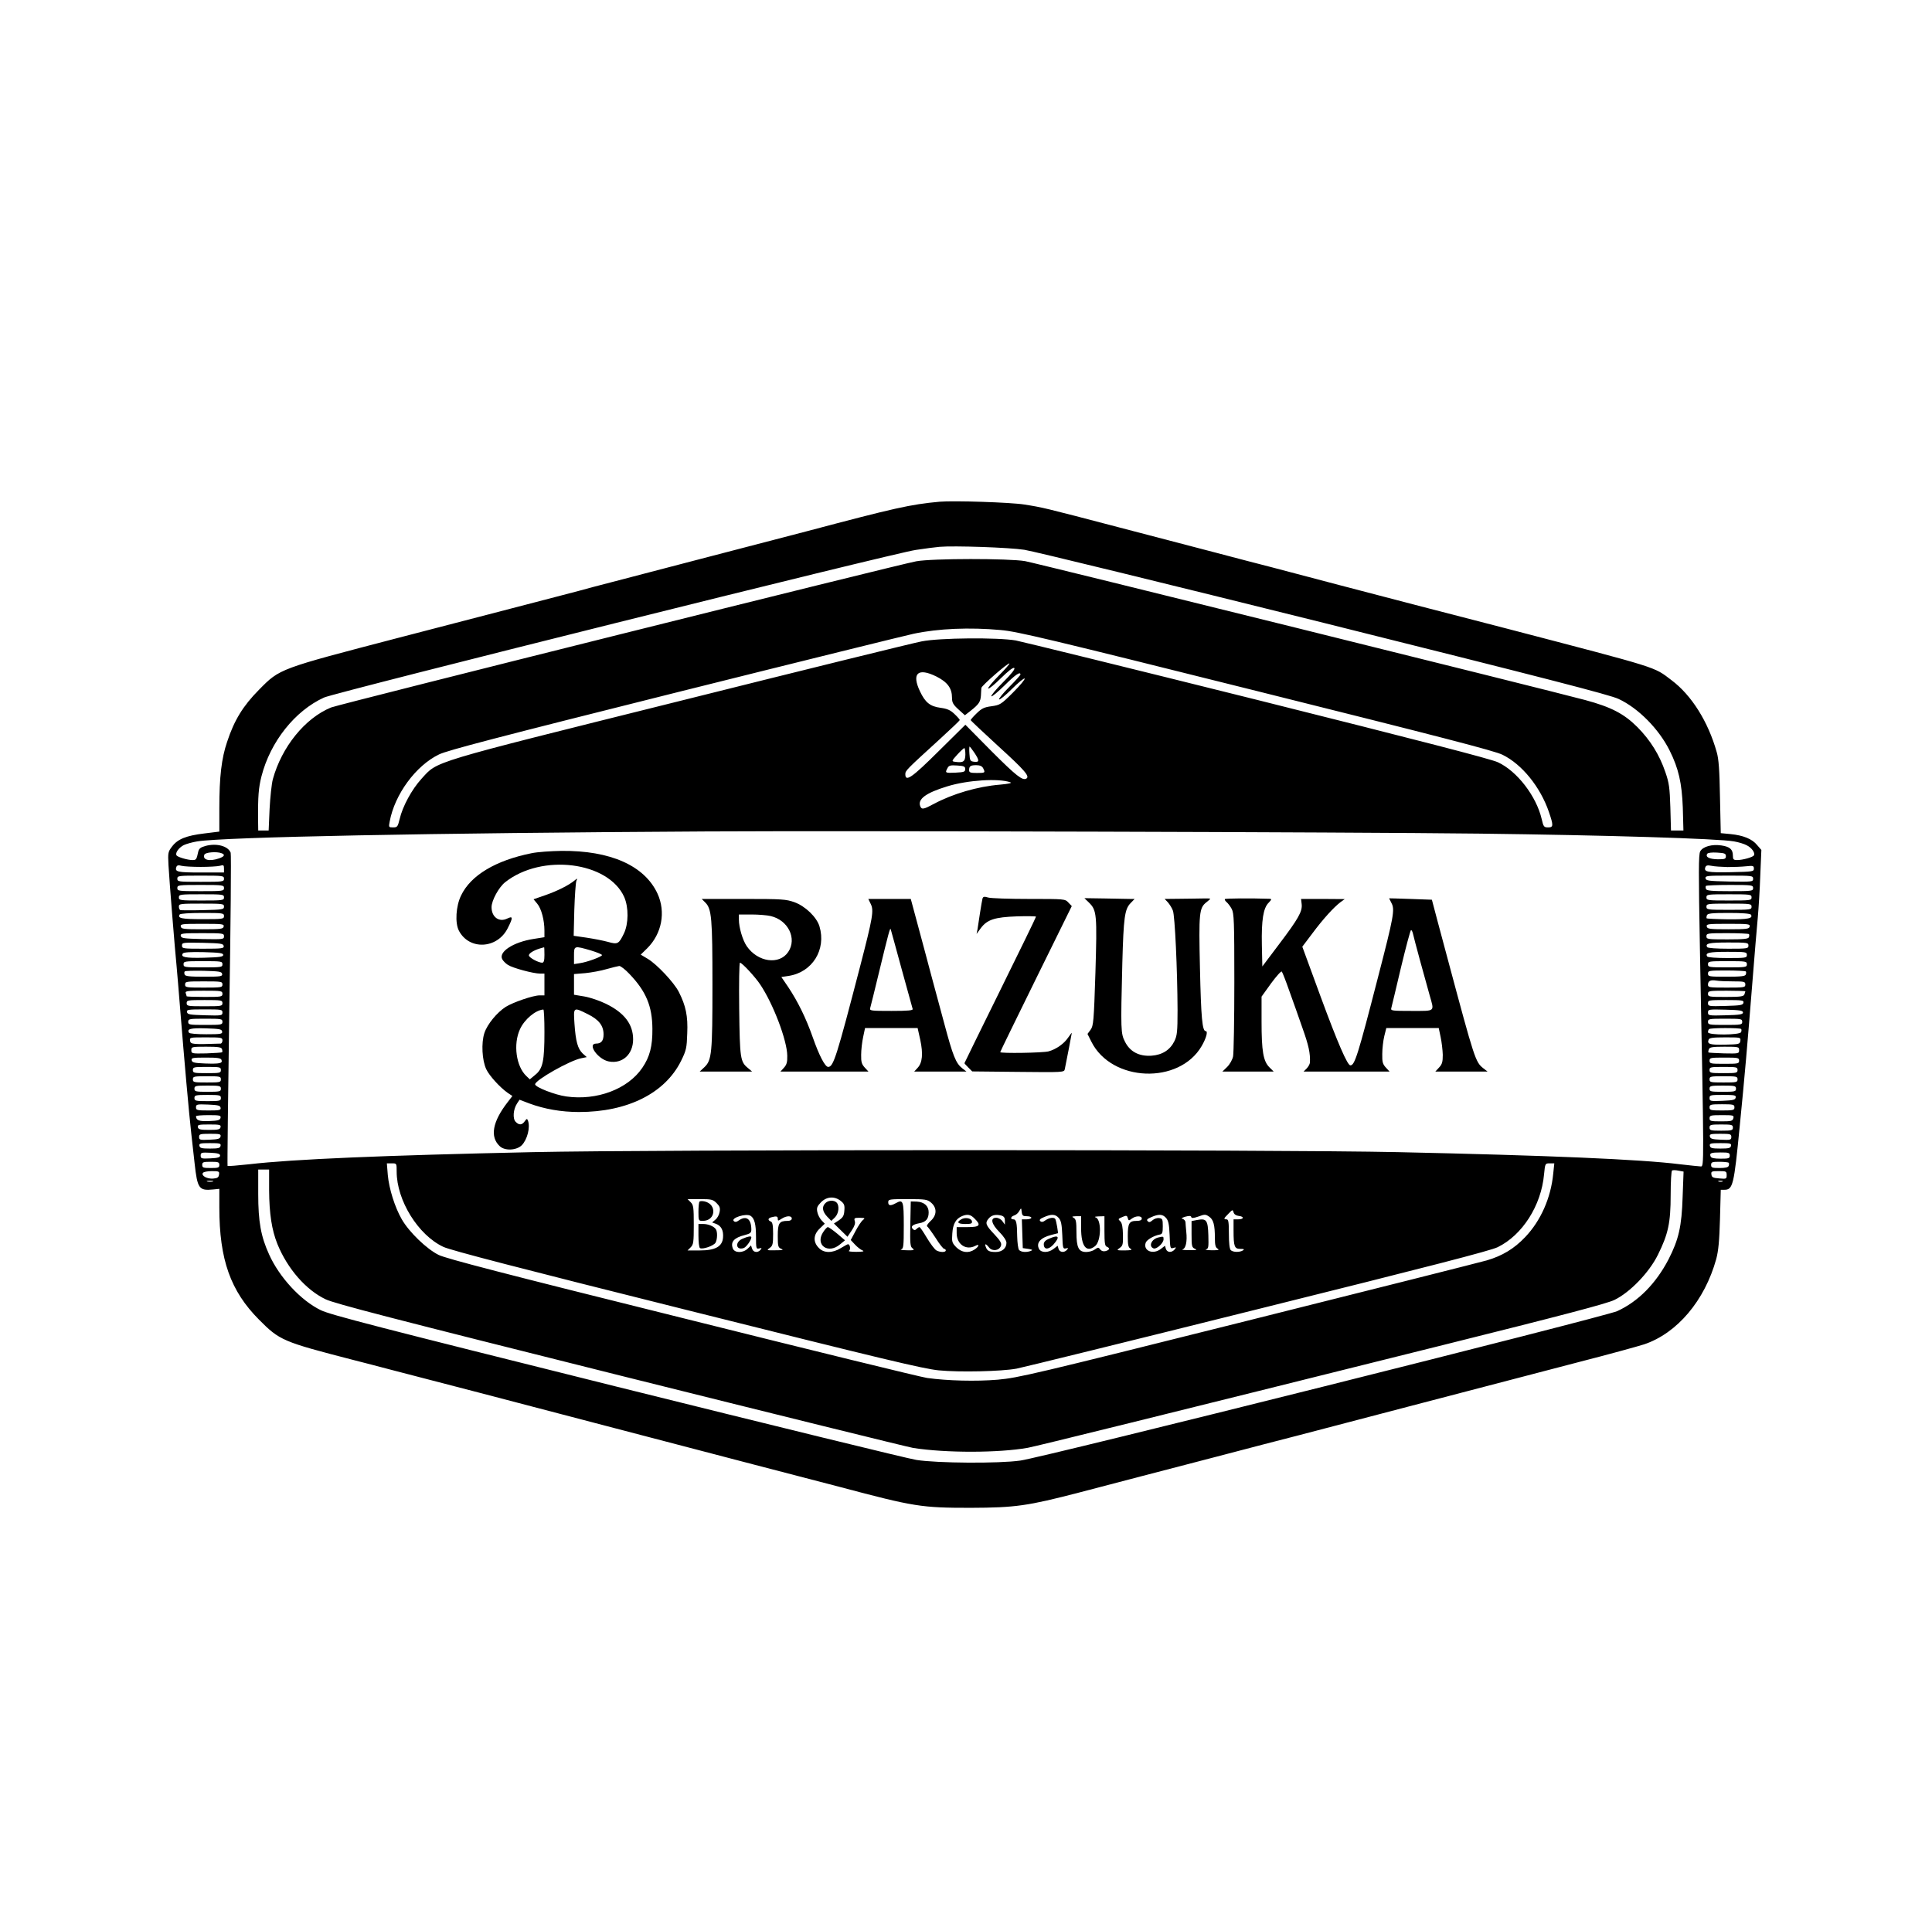 <?xml version="1.0" standalone="no"?>
<!DOCTYPE svg PUBLIC "-//W3C//DTD SVG 20010904//EN"
 "http://www.w3.org/TR/2001/REC-SVG-20010904/DTD/svg10.dtd">
<svg version="1.0" xmlns="http://www.w3.org/2000/svg"
 width="1242pt" height="1228pt" viewBox="0 0 1242 1228"
 preserveAspectRatio="xMidYMid meet">

<g transform="translate(0,1228) scale(0.1,-0.1)"
fill="#000000" stroke="none">
<path d="M6040 9054 c-187 -17 -288 -40 -850 -189 -52 -14 -372 -97 -710 -185
-338 -88 -640 -167 -670 -175 -30 -9 -134 -36 -230 -61 -96 -25 -215 -56 -265
-69 -49 -13 -387 -101 -750 -195 -774 -202 -765 -198 -900 -335 -102 -103
-159 -195 -205 -335 -36 -106 -50 -224 -50 -426 l0 -151 -97 -12 c-116 -14
-171 -36 -207 -84 -26 -34 -27 -40 -23 -119 5 -93 43 -563 52 -648 3 -30 14
-165 25 -300 23 -288 55 -652 70 -782 6 -51 15 -136 21 -188 18 -163 28 -177
119 -168 l40 4 0 -121 c0 -334 72 -536 255 -720 133 -134 152 -142 605 -259
74 -19 187 -48 250 -65 63 -16 314 -82 558 -145 243 -64 640 -168 882 -231
242 -63 639 -167 883 -231 243 -63 494 -129 557 -145 478 -127 522 -134 840
-134 288 1 365 12 700 99 135 35 317 83 405 106 88 23 304 79 480 125 176 46
415 109 530 138 211 55 517 135 695 182 136 36 718 188 1110 290 184 47 368
98 409 111 212 71 390 281 464 549 14 53 20 116 24 258 l5 187 23 0 c55 0 62
28 99 410 32 319 49 520 81 920 14 173 29 362 35 420 5 57 13 179 16 270 l7
165 -27 31 c-32 40 -90 63 -171 71 l-63 6 -5 231 c-3 174 -8 246 -21 290 -55
196 -162 366 -290 462 -117 89 -68 73 -1051 330 -225 58 -493 128 -595 154
-102 27 -322 84 -490 128 -168 44 -366 96 -440 116 -74 19 -229 59 -345 90
-115 30 -401 105 -635 166 -488 128 -486 127 -605 146 -87 14 -454 26 -545 18z
m545 -309 c55 -8 921 -220 1925 -470 1417 -354 1841 -463 1895 -489 127 -59
259 -193 328 -331 58 -116 79 -210 85 -367 l4 -148 -40 0 -40 0 -4 148 c-4
127 -8 158 -32 227 -38 112 -97 206 -180 290 -86 86 -169 129 -336 174 -234
63 -3528 880 -3600 893 -104 18 -597 18 -700 -1 -121 -22 -3710 -919 -3762
-940 -168 -69 -317 -254 -374 -461 -8 -30 -17 -117 -21 -192 l-6 -138 -34 0
-33 0 -1 73 c-1 147 3 201 22 276 57 222 215 421 402 506 72 33 3667 930 3804
949 59 9 128 18 153 20 92 8 448 -4 545 -19z m-152 -516 c107 -9 310 -58 1642
-391 1173 -293 1535 -386 1584 -411 125 -61 243 -207 298 -367 30 -88 30 -100
-5 -100 -26 0 -30 4 -41 53 -34 147 -158 309 -282 366 -45 21 -510 141 -1544
400 -814 203 -1514 375 -1555 383 -116 20 -491 17 -605 -6 -49 -9 -747 -181
-1550 -382 -1635 -408 -1558 -385 -1665 -501 -63 -69 -122 -178 -141 -260 -12
-49 -15 -53 -42 -53 -28 0 -29 1 -22 37 32 175 168 360 317 432 52 26 383 112
1520 397 799 200 1488 370 1531 379 160 34 360 42 560 24z m-13 -294 c-41 -41
-71 -78 -67 -82 4 -4 41 26 81 66 47 46 78 71 86 66 8 -5 -15 -35 -71 -91 -46
-46 -80 -87 -76 -91 4 -4 42 28 85 70 69 69 102 91 102 70 0 -4 -32 -40 -72
-80 -40 -40 -69 -76 -65 -80 4 -4 41 26 82 67 41 41 78 71 82 67 4 -4 -29 -44
-74 -89 -78 -78 -84 -81 -139 -89 -47 -6 -63 -14 -95 -45 -22 -21 -39 -41 -39
-44 0 -3 81 -79 179 -169 168 -153 203 -193 179 -207 -24 -15 -65 17 -223 175
l-169 171 -172 -170 c-172 -171 -214 -200 -214 -148 0 23 5 28 221 225 71 65
129 120 129 123 0 4 -15 21 -34 39 -26 25 -46 34 -90 40 -67 9 -98 34 -132
106 -55 116 -13 154 106 95 71 -36 100 -75 100 -136 0 -31 7 -44 41 -75 l42
-38 37 29 c53 42 63 57 66 98 1 20 2 42 3 49 1 14 173 164 180 157 3 -2 -28
-38 -69 -79z m-156 -495 c33 -50 33 -62 -1 -58 -26 3 -28 7 -31 51 -2 26 -1
47 1 47 2 0 16 -18 31 -40z m-58 -12 c-1 -46 -14 -54 -68 -46 -21 3 -21 5 16
46 21 23 42 42 45 42 4 0 7 -19 7 -42z m-1 -93 c0 -18 -8 -20 -62 -23 -67 -3
-69 -2 -52 29 8 17 19 20 62 17 44 -3 52 -6 52 -23z m115 6 c15 -30 14 -31
-40 -31 -42 0 -50 3 -50 18 0 26 9 32 46 32 23 0 37 -6 44 -19z m175 -91 c13
-5 -11 -10 -65 -15 -147 -12 -305 -59 -427 -124 -65 -35 -78 -38 -87 -15 -18
46 36 86 174 128 129 40 330 53 405 26z m3015 -330 c818 -10 1537 -32 1637
-50 29 -5 66 -16 82 -25 32 -16 56 -49 46 -65 -7 -12 -72 -30 -107 -30 -24 0
-28 4 -28 29 0 40 -20 57 -74 65 -60 9 -119 -7 -136 -38 -11 -21 -11 -131 -2
-623 27 -1405 27 -1403 6 -1403 -10 0 -71 7 -134 14 -254 32 -851 57 -1815 78
-794 17 -4774 17 -5560 0 -963 -21 -1539 -45 -1823 -78 -74 -8 -136 -13 -139
-11 -2 3 3 453 11 1000 9 548 13 1004 9 1014 -16 43 -90 63 -161 44 -33 -9
-43 -17 -48 -39 -10 -48 -13 -52 -36 -52 -32 0 -96 19 -103 30 -10 16 14 49
46 66 17 8 56 19 87 24 174 28 1487 54 3272 64 904 5 4124 -4 4970 -14z
m-8086 -126 c25 -9 19 -21 -15 -33 -63 -22 -109 -10 -95 24 6 15 79 21 110 9z
m9671 -19 c0 -18 -7 -20 -52 -20 -54 1 -81 14 -68 35 4 7 29 10 63 8 49 -3 57
-6 57 -23z m-9805 -69 c52 0 107 3 123 7 24 7 27 5 27 -18 l0 -25 -149 0
c-150 0 -169 4 -157 36 4 10 13 13 33 7 16 -4 71 -7 123 -7z m9815 -1 c39 0
93 2 120 5 45 5 50 3 50 -15 0 -19 -8 -20 -149 -23 -150 -3 -174 2 -163 32 5
12 14 14 39 9 18 -4 65 -7 103 -8z m-9665 -75 c0 -19 -7 -20 -150 -20 -143 0
-150 1 -150 20 0 19 7 20 150 20 143 0 150 -1 150 -20z m9830 0 c0 -20 -5 -20
-152 -18 -135 3 -151 5 -154 21 -2 16 11 17 152 17 148 0 154 -1 154 -20z
m-9830 -60 c0 -19 -7 -20 -150 -20 -143 0 -150 1 -150 20 0 19 7 20 150 20
143 0 150 -1 150 -20z m9830 0 c0 -19 -7 -20 -149 -20 -118 0 -150 3 -154 14
-3 8 -3 17 0 20 4 3 73 6 155 6 141 0 148 -1 148 -20z m-9830 -60 c0 -19 -7
-20 -145 -20 -138 0 -145 1 -145 20 0 19 7 20 145 20 138 0 145 -1 145 -20z
m9820 0 c0 -19 -7 -20 -145 -20 -138 0 -145 1 -145 20 0 19 7 20 145 20 138 0
145 -1 145 -20z m-9820 -59 c0 -19 -9 -20 -135 -23 -75 -2 -140 -1 -145 0 -6
2 -10 12 -10 23 0 18 9 19 145 19 137 0 145 -1 145 -19z m9820 -1 c0 -19 -7
-20 -145 -20 -138 0 -145 1 -145 20 0 19 7 20 145 20 138 0 145 -1 145 -20z
m-9820 -60 c0 -19 -7 -20 -139 -20 -134 0 -161 6 -146 30 4 6 63 10 146 10
132 0 139 -1 139 -20z m9816 9 c15 -24 -18 -31 -147 -30 -73 1 -135 4 -137 6
-3 2 -2 11 1 20 5 12 29 15 141 15 86 0 137 -4 142 -11z m-9818 -76 c-3 -16
-18 -18 -138 -18 -120 0 -135 2 -138 18 -3 16 9 17 138 17 129 0 141 -1 138
-17z m9810 0 c-3 -16 -18 -18 -138 -18 -120 0 -135 2 -138 18 -3 16 9 17 138
17 129 0 141 -1 138 -17z m-9808 -63 c0 -20 -5 -20 -137 -18 -122 3 -138 5
-141 21 -3 15 9 17 137 17 135 0 141 -1 141 -20z m9803 14 c3 -3 3 -12 0 -20
-4 -11 -33 -14 -139 -14 -127 0 -134 1 -134 20 0 19 7 20 133 20 74 0 136 -3
140 -6z m-9805 -76 c3 -16 -8 -18 -132 -18 -130 0 -136 1 -136 20 0 20 5 20
132 18 117 -3 133 -5 136 -20z m9802 2 c0 -19 -7 -20 -129 -20 -76 0 -132 4
-136 10 -15 24 12 30 136 30 122 0 129 -1 129 -20z m-9805 -60 c0 -12 -22 -15
-124 -18 -120 -3 -151 4 -136 27 4 8 48 11 133 9 105 -3 127 -6 127 -18z
m9795 0 c0 -19 -7 -20 -124 -20 -73 0 -127 4 -131 10 -15 24 12 30 131 30 117
0 124 -1 124 -20z m-9800 -60 c0 -19 -7 -20 -125 -20 -118 0 -125 1 -125 20 0
19 7 20 125 20 118 0 125 -1 125 -20z m9800 0 c0 -19 -7 -20 -125 -20 -118 0
-125 1 -125 20 0 19 7 20 125 20 118 0 125 -1 125 -20z m-9802 -62 c3 -16 -8
-18 -116 -18 -94 0 -121 3 -125 14 -3 8 -3 17 1 20 3 4 58 5 121 4 101 -3 116
-5 119 -20z m9795 16 c3 -3 3 -12 0 -20 -4 -11 -31 -14 -124 -14 -112 0 -119
1 -119 20 0 19 7 20 118 20 65 0 121 -3 125 -6z m-82 -64 c72 0 79 -2 79 -20
0 -19 -7 -20 -120 -20 -112 0 -120 1 -120 19 0 24 16 32 54 26 16 -3 64 -5
107 -5z m-9711 -20 c0 -19 -7 -20 -120 -20 -113 0 -120 1 -120 20 0 19 7 20
120 20 113 0 120 -1 120 -20z m0 -60 c0 -19 -7 -20 -115 -20 -63 0 -115 2
-115 4 0 2 -3 11 -6 20 -5 14 9 16 115 16 114 0 121 -1 121 -20z m9790 16 c0
-2 -3 -11 -6 -20 -5 -13 -25 -16 -120 -16 -107 0 -114 1 -114 20 0 19 7 20
120 20 66 0 120 -2 120 -4z m-9790 -76 c0 -19 -7 -20 -115 -20 -108 0 -115 1
-115 20 0 19 7 20 115 20 108 0 115 -1 115 -20z m9778 3 c-3 -16 -18 -18 -116
-21 -107 -3 -112 -2 -112 18 0 19 6 20 116 20 105 0 115 -2 112 -17z m-9778
-63 c0 -20 -5 -21 -112 -18 -98 3 -113 5 -116 21 -3 15 7 17 112 17 110 0 116
-1 116 -20z m9775 0 c0 -12 -20 -16 -112 -18 -108 -3 -113 -2 -113 18 0 20 5
21 113 18 92 -2 112 -6 112 -18z m-9775 -60 c0 -19 -7 -20 -110 -20 -103 0
-110 1 -110 20 0 19 7 20 110 20 103 0 110 -1 110 -20z m9770 0 c0 -19 -7 -20
-110 -20 -103 0 -110 1 -110 20 0 19 7 20 110 20 103 0 110 -1 110 -20z
m-9772 -62 c3 -16 -7 -18 -102 -18 -59 0 -108 4 -111 10 -15 24 10 31 108 28
88 -3 102 -5 105 -20z m9765 16 c3 -3 3 -12 0 -20 -7 -20 -213 -21 -213 -1 0
8 3 17 7 20 8 9 197 9 206 1z m-9763 -74 c0 -11 -6 -20 -12 -20 -179 -6 -193
-5 -196 18 -3 22 -1 22 102 22 99 0 106 -1 106 -20z m9758 -2 c-3 -22 -8 -23
-100 -25 -97 -2 -115 4 -104 32 4 12 27 15 106 15 99 0 101 0 98 -22z m-9761
-53 c3 -9 3 -18 1 -21 -3 -2 -48 -5 -101 -7 -95 -2 -97 -1 -97 21 0 21 3 22
95 22 77 0 97 -3 102 -15z m9753 -7 c0 -22 -2 -23 -96 -21 -54 2 -99 4 -101 6
-2 2 -1 12 3 21 5 13 22 16 100 16 91 0 94 -1 94 -22z m-9756 -63 c8 -22 -10
-26 -105 -23 -70 3 -84 6 -87 21 -3 15 6 17 91 17 76 0 96 -3 101 -15z m9756
-5 c0 -19 -7 -20 -95 -20 -88 0 -95 1 -95 20 0 19 7 20 95 20 88 0 95 -1 95
-20z m-9760 -60 c0 -19 -7 -20 -90 -20 -83 0 -90 1 -90 20 0 19 7 20 90 20 83
0 90 -1 90 -20z m9750 0 c0 -19 -7 -20 -90 -20 -83 0 -90 1 -90 20 0 19 7 20
90 20 83 0 90 -1 90 -20z m-9750 -60 c0 -19 -7 -20 -90 -20 -83 0 -90 1 -90
20 0 19 7 20 90 20 83 0 90 -1 90 -20z m9750 0 c0 -19 -7 -20 -90 -20 -83 0
-90 1 -90 20 0 19 7 20 90 20 83 0 90 -1 90 -20z m-9750 -60 c0 -18 -7 -20
-85 -20 -78 0 -85 2 -85 20 0 18 7 20 85 20 78 0 85 -2 85 -20z m9740 0 c0
-18 -7 -20 -85 -20 -78 0 -85 2 -85 20 0 18 7 20 85 20 78 0 85 -2 85 -20z
m-9740 -60 c0 -18 -7 -20 -85 -20 -78 0 -85 2 -85 20 0 18 7 20 85 20 78 0 85
-2 85 -20z m9738 3 c-3 -15 -16 -18 -86 -21 -77 -3 -82 -2 -82 18 0 19 6 20
86 20 76 0 85 -2 82 -17z m-9740 -65 c3 -16 -6 -18 -77 -18 -75 0 -81 2 -81
20 0 19 5 21 77 18 65 -3 78 -6 81 -20z m9732 2 c0 -18 -7 -20 -80 -20 -73 0
-80 2 -80 20 0 18 7 20 80 20 73 0 80 -2 80 -20z m-9732 -67 c-3 -15 -16 -19
-72 -21 -66 -3 -85 4 -86 31 0 4 36 7 81 7 71 0 80 -2 77 -17z m9725 -3 c-5
-18 -14 -20 -79 -20 -67 0 -74 2 -74 20 0 18 7 20 79 20 74 0 79 -1 74 -20z
m-9725 -57 c-3 -15 -15 -18 -73 -18 -58 0 -70 3 -73 18 -3 15 6 17 73 17 67 0
76 -2 73 -17z m9722 -3 c0 -18 -7 -20 -75 -20 -68 0 -75 2 -75 20 0 18 7 20
75 20 68 0 75 -2 75 -20z m-9722 -57 c-3 -15 -16 -19 -71 -21 -62 -3 -67 -1
-67 18 0 18 6 20 71 20 62 0 70 -2 67 -17z m9712 -3 c0 -19 -5 -21 -67 -18
-55 2 -68 6 -71 21 -3 15 5 17 67 17 65 0 71 -2 71 -20z m-9712 -57 c-3 -15
-14 -18 -68 -18 -54 0 -65 3 -68 18 -3 15 5 17 68 17 63 0 71 -2 68 -17z
m9710 0 c-3 -15 -14 -18 -68 -18 -54 0 -65 3 -68 18 -3 15 5 17 68 17 63 0 71
-2 68 -17z m-9713 -63 c0 -11 -15 -16 -62 -18 -58 -3 -63 -1 -63 18 0 19 5 21
63 18 47 -2 62 -7 62 -18z m9705 0 c0 -18 -7 -20 -59 -20 -41 0 -60 4 -64 14
-9 22 2 26 65 26 51 0 58 -2 58 -20z m-9710 -60 c0 -18 -7 -20 -55 -20 -48 0
-55 2 -55 20 0 18 7 20 55 20 48 0 55 -2 55 -20z m9703 14 c3 -3 3 -12 0 -20
-3 -10 -22 -14 -59 -14 -47 0 -54 2 -54 20 0 18 7 20 53 20 30 0 56 -3 60 -6z
m-8563 -57 c0 -185 138 -408 300 -484 46 -22 493 -138 1565 -406 1257 -315
1519 -378 1620 -388 133 -13 402 -7 500 11 33 6 728 177 1545 381 1113 277
1501 377 1548 400 158 77 280 267 298 468 7 70 7 71 36 71 l30 0 -7 -67 c-15
-155 -80 -302 -180 -407 -71 -75 -148 -121 -247 -150 -46 -13 -740 -188 -1543
-389 -1374 -344 -1468 -366 -1600 -378 -141 -12 -325 -7 -455 11 -37 5 -744
178 -1571 385 -1158 288 -1519 382 -1569 406 -77 38 -190 147 -237 229 -45 78
-82 197 -90 285 l-6 75 32 0 c31 0 31 0 31 -53z m-820 -119 c1 -152 17 -256
53 -346 65 -160 184 -296 310 -356 58 -28 426 -123 1892 -490 1001 -250 1850
-460 1886 -466 211 -33 551 -32 736 1 59 11 832 202 2667 660 778 194 1056
267 1105 291 99 48 223 176 279 290 66 133 82 205 82 385 0 83 4 154 9 157 5
3 23 3 41 -1 l33 -6 -6 -161 c-6 -192 -25 -275 -91 -404 -81 -155 -194 -270
-329 -332 -75 -35 -3692 -941 -3837 -961 -139 -20 -536 -17 -669 4 -57 9 -925
222 -1930 472 -1531 382 -1838 461 -1899 491 -128 62 -266 211 -332 358 -53
116 -70 211 -70 389 l0 157 35 0 35 0 0 -132z m-322 100 c-2 -18 -10 -24 -38
-26 -38 -3 -77 18 -66 36 4 7 30 12 57 12 47 0 50 -2 47 -22z m9692 -4 c0 -24
-2 -25 -47 -21 -40 3 -49 7 -51 25 -3 20 1 22 47 22 48 0 51 -1 51 -26z
m-9732 -41 c-10 -2 -26 -2 -35 0 -10 3 -2 5 17 5 19 0 27 -2 18 -5z m9705 0
c-7 -2 -19 -2 -25 0 -7 3 -2 5 12 5 14 0 19 -2 13 -5z m-5669 -124 c23 -18 27
-28 24 -62 -2 -34 -9 -45 -35 -63 l-32 -21 44 -43 43 -42 27 40 c18 27 25 47
20 61 -6 19 -2 21 32 21 33 -1 36 -2 21 -14 -10 -7 -31 -39 -48 -71 l-31 -58
28 -30 c15 -16 37 -33 48 -37 14 -6 2 -9 -40 -9 -35 0 -55 3 -47 7 12 8 7 42
-7 42 -3 0 -24 -12 -46 -25 -53 -33 -108 -33 -140 0 -40 39 -37 88 7 128 l30
29 -21 22 c-11 12 -24 36 -27 54 -5 26 -1 36 24 62 37 37 86 40 126 9z m-797
-15 c20 -20 24 -31 19 -57 -3 -18 -15 -40 -27 -49 l-21 -18 25 -9 c34 -13 49
-43 45 -89 -5 -57 -49 -82 -149 -82 l-79 0 20 20 c18 18 20 33 20 145 0 112
-2 127 -20 145 l-20 20 80 0 c73 0 83 -2 107 -26z m1379 3 c39 -34 37 -81 -4
-118 -17 -16 -27 -31 -22 -34 5 -3 30 -37 55 -75 24 -39 49 -70 55 -70 5 0 10
-4 10 -10 0 -13 -36 -13 -60 0 -11 6 -38 42 -61 80 -23 39 -44 70 -48 70 -4 0
-12 -5 -19 -12 -9 -9 -15 -9 -24 0 -16 16 -1 29 42 37 42 7 60 28 60 70 0 41
-29 67 -77 69 l-38 1 -3 -145 c-2 -127 -1 -146 15 -157 14 -11 8 -13 -38 -12
-30 1 -46 3 -36 6 15 4 17 20 17 153 0 160 -4 170 -51 144 -34 -19 -49 -17
-49 6 0 19 7 20 124 20 117 0 127 -2 152 -23z m615 -87 c16 0 29 -4 29 -10 0
-5 -14 -10 -30 -10 l-31 0 3 -92 3 -93 35 -5 c27 -4 31 -7 17 -13 -29 -11 -63
-8 -76 6 -6 8 -11 47 -12 88 -1 88 -6 109 -25 109 -21 0 -17 18 6 25 11 3 26
16 32 28 13 22 13 22 16 -5 3 -24 8 -28 33 -28z m1362 2 c37 -4 34 -22 -3 -22
l-30 0 0 -72 c0 -104 6 -118 44 -118 24 0 27 -3 16 -10 -21 -13 -64 -12 -78 2
-8 8 -12 46 -12 105 0 76 -3 93 -15 93 -21 0 -19 5 13 37 25 26 27 27 32 8 4
-13 16 -21 33 -23z m-3137 0 c24 -16 34 -54 34 -133 0 -77 1 -81 21 -76 16 4
18 3 8 -9 -17 -21 -47 -17 -54 7 l-7 21 -22 -21 c-31 -29 -84 -28 -95 2 -16
42 8 69 77 86 35 9 42 15 42 35 0 68 -32 92 -79 60 -16 -12 -26 -13 -34 -5
-20 20 81 52 109 33z m1439 -17 c44 -43 34 -55 -45 -55 l-70 0 0 -39 c0 -72
60 -113 121 -81 28 15 23 -5 -6 -24 -39 -26 -82 -20 -117 14 -28 29 -30 35
-26 90 4 61 23 94 63 111 35 14 55 10 80 -16z m173 19 c16 -5 22 -14 22 -32
l0 -26 -16 22 c-8 12 -26 22 -40 22 -40 0 -31 -40 21 -92 27 -27 45 -55 45
-69 0 -35 -28 -59 -69 -59 -41 0 -55 7 -64 33 -9 23 1 22 22 -5 22 -26 66 -19
76 13 5 15 -5 33 -44 74 -53 56 -59 71 -38 97 19 25 46 32 85 22z m368 -15
c15 -17 20 -40 23 -111 3 -83 4 -89 23 -85 16 4 17 3 7 -9 -17 -20 -47 -17
-54 6 l-6 20 -26 -20 c-33 -26 -79 -26 -93 -1 -21 39 8 73 79 91 l43 11 -6 41
c-4 23 -9 45 -12 50 -8 13 -38 9 -63 -8 -16 -12 -26 -13 -34 -5 -7 7 -1 15 24
25 47 21 73 20 95 -5z m469 -5 c26 20 65 20 65 1 0 -10 -10 -15 -33 -15 -48 0
-57 -15 -57 -97 0 -58 3 -74 18 -82 13 -8 4 -10 -38 -11 -52 0 -54 1 -32 16
20 14 22 23 21 85 -1 47 -6 75 -16 85 -17 17 -18 16 17 31 21 9 26 7 30 -9 5
-17 7 -18 25 -4z m221 5 c15 -17 20 -40 23 -110 3 -86 4 -89 24 -83 19 6 20 5
8 -10 -19 -22 -48 -20 -56 4 l-6 20 -26 -20 c-50 -39 -115 -13 -98 39 6 19 52
46 90 53 17 3 20 11 20 53 0 45 -2 50 -23 53 -13 2 -32 -4 -43 -14 -15 -13
-22 -15 -31 -6 -9 9 -3 15 23 26 47 21 73 20 95 -5z m208 9 c40 15 46 15 68 0
29 -19 38 -54 38 -139 0 -45 4 -60 18 -68 13 -8 4 -10 -38 -10 -30 1 -47 3
-37 6 16 4 17 15 15 90 -3 98 -12 110 -71 99 l-37 -7 0 -85 c0 -78 2 -85 23
-94 16 -7 7 -9 -38 -8 -33 0 -52 2 -43 5 21 5 31 51 24 113 -2 25 -5 53 -5 62
-1 9 -9 18 -18 21 -12 2 -6 7 17 14 26 7 36 6 38 -2 2 -9 14 -8 46 3z m-2704
-14 c0 -15 2 -15 25 0 31 20 65 21 65 1 0 -9 -10 -15 -26 -15 -55 0 -64 -14
-64 -96 0 -68 2 -75 23 -84 17 -7 8 -9 -38 -9 -57 -1 -58 0 -37 15 19 13 22
24 22 90 0 57 -4 76 -15 80 -20 8 -19 21 3 27 33 9 42 7 42 -9z m1950 -61 c0
-117 34 -160 90 -115 40 32 42 175 2 185 -9 3 0 5 21 6 l37 1 0 -95 c0 -76 3
-97 15 -101 22 -9 18 -21 -7 -28 -15 -4 -27 0 -35 10 -11 15 -14 15 -35 0 -12
-9 -37 -16 -55 -16 -49 0 -63 28 -63 127 0 68 -3 84 -17 92 -15 9 -12 10 15
11 l32 0 0 -77z"/>
<path d="M3417 6794 c-230 -46 -391 -142 -453 -272 -33 -67 -40 -176 -14 -226
66 -127 247 -118 314 16 35 69 34 80 -3 62 -52 -26 -101 9 -101 73 0 43 47
129 88 161 236 186 663 132 765 -96 29 -67 28 -171 -2 -234 -33 -68 -40 -72
-103 -54 -29 8 -91 20 -137 27 l-83 12 4 166 c3 91 9 175 13 186 8 19 7 19
-11 4 -36 -30 -109 -67 -186 -94 l-78 -27 24 -29 c26 -31 46 -105 46 -173 l0
-42 -69 -11 c-130 -20 -228 -83 -202 -131 6 -11 22 -27 36 -36 30 -20 164 -56
207 -56 l28 0 0 -70 0 -70 -31 0 c-41 0 -170 -44 -218 -74 -56 -36 -118 -111
-137 -168 -21 -64 -15 -176 12 -233 19 -41 88 -117 138 -152 l30 -20 -30 -39
c-98 -126 -116 -224 -51 -284 33 -31 107 -27 141 6 36 37 56 115 40 159 -6 14
-8 13 -21 -5 -17 -24 -36 -26 -58 -3 -20 20 -16 80 9 118 l16 24 63 -24 c97
-36 206 -55 319 -55 313 0 553 121 656 328 34 69 37 84 40 177 5 112 -9 178
-54 267 -31 61 -142 179 -200 213 l-45 27 42 41 c94 94 120 233 66 351 -83
180 -303 278 -617 275 -69 -1 -155 -7 -193 -15z m83 -654 c0 -37 -4 -50 -15
-50 -24 0 -85 33 -85 47 0 13 28 31 69 44 14 4 27 8 29 8 1 1 2 -21 2 -49z
m298 29 c39 -12 72 -25 72 -30 0 -10 -94 -45 -142 -52 l-38 -6 0 55 c0 64 1
64 108 33z m249 -152 c107 -112 146 -207 147 -352 1 -112 -17 -181 -65 -251
-93 -137 -293 -212 -489 -184 -73 10 -200 60 -200 78 0 27 226 155 298 168
l34 7 -26 23 c-32 31 -45 77 -53 192 -7 108 -8 108 86 61 71 -35 101 -74 101
-130 0 -41 -15 -59 -47 -59 -61 0 11 -102 81 -115 87 -17 156 46 156 142 0 98
-57 172 -177 230 -39 19 -101 40 -137 46 l-66 11 0 67 0 66 73 6 c39 4 101 15
137 26 36 10 72 19 81 20 9 0 39 -23 66 -52z m-547 -372 c0 -186 -10 -236 -58
-275 l-36 -30 -22 21 c-66 62 -86 205 -41 302 29 63 99 122 150 126 4 1 7 -64
7 -144z"/>
<path d="M6316 6502 c-2 -9 -10 -51 -16 -92 -6 -41 -13 -88 -16 -105 l-6 -30
27 37 c41 55 89 71 233 76 67 2 122 1 122 -2 0 -4 -103 -216 -230 -473 -126
-256 -230 -467 -230 -469 0 -2 11 -14 25 -28 l25 -25 295 -3 c289 -3 296 -3
300 17 11 54 45 228 45 233 0 3 -10 -10 -23 -29 -27 -40 -76 -75 -126 -89 -37
-10 -311 -14 -311 -5 0 3 104 216 230 472 l230 467 -22 23 c-21 23 -24 23
-252 23 -127 0 -246 4 -263 9 -26 8 -33 6 -37 -7z"/>
<path d="M7001 6476 c50 -49 52 -77 41 -450 -10 -315 -13 -342 -31 -367 l-20
-27 25 -50 c130 -260 564 -277 709 -28 29 50 42 96 26 96 -22 0 -30 87 -37
405 -8 357 -5 387 42 424 13 10 24 20 24 22 0 2 -22 3 -50 2 -27 0 -94 -2
-147 -2 l-96 -1 21 -22 c11 -13 26 -36 32 -53 13 -32 29 -382 30 -639 0 -140
-3 -165 -20 -200 -28 -57 -78 -89 -148 -94 -80 -5 -138 26 -170 90 -27 53 -28
71 -17 508 8 290 15 343 52 382 l27 28 -30 0 c-16 0 -88 2 -161 3 l-132 2 30
-29z"/>
<path d="M7874 6499 c-2 -4 3 -13 12 -20 8 -7 23 -26 32 -43 15 -28 17 -77 17
-471 0 -242 -4 -457 -8 -477 -4 -21 -21 -51 -38 -68 l-31 -30 165 0 165 0 -28
28 c-39 39 -50 104 -50 293 l0 161 61 85 c34 46 65 81 69 76 4 -4 26 -60 48
-123 23 -63 61 -171 85 -240 40 -112 51 -163 48 -222 -1 -10 -10 -27 -21 -38
l-20 -20 277 0 276 0 -24 26 c-20 22 -24 35 -23 87 0 34 6 86 13 115 l13 52
168 0 169 0 12 -57 c7 -32 13 -84 14 -115 0 -46 -4 -61 -24 -82 l-24 -26 168
0 168 0 -27 21 c-51 40 -56 56 -227 694 -16 61 -46 173 -67 250 l-37 140 -138
5 c-75 3 -137 4 -137 4 0 -1 7 -15 15 -30 23 -42 15 -86 -86 -476 -130 -505
-150 -568 -178 -568 -19 0 -82 145 -192 444 l-117 319 65 86 c70 94 137 167
180 200 l28 20 -140 1 -141 0 4 -34 c5 -46 -21 -93 -146 -258 l-107 -142 -3
139 c-3 159 9 237 44 271 19 20 20 24 6 25 -120 4 -285 3 -288 -2z m1209 -221
c5 -26 80 -301 108 -399 30 -106 39 -99 -117 -99 -124 0 -135 1 -130 18 2 9
31 126 62 260 32 133 61 242 65 242 4 0 9 -10 12 -22z"/>
<path d="M4534 6477 c41 -41 46 -101 46 -527 0 -442 -4 -487 -52 -532 l-30
-28 168 0 169 0 -27 23 c-49 40 -52 61 -56 380 -2 163 0 297 5 297 13 0 96
-89 130 -140 84 -125 173 -360 174 -458 1 -42 -4 -58 -22 -78 l-22 -24 283 0
283 0 -24 26 c-19 21 -24 35 -23 82 0 31 6 83 13 115 l12 57 169 0 169 0 17
-76 c19 -89 14 -147 -17 -180 l-22 -24 168 0 168 0 -27 21 c-41 32 -60 79
-116 289 -29 107 -67 249 -85 315 -17 66 -54 202 -81 303 l-49 182 -137 0
-136 0 15 -31 c22 -43 14 -87 -68 -404 -151 -581 -171 -645 -205 -645 -20 0
-58 73 -99 190 -44 125 -96 230 -157 322 l-45 66 46 7 c153 23 244 169 199
319 -18 59 -90 129 -161 155 -54 19 -77 21 -327 21 l-269 0 23 -23z m420 -87
c113 -26 171 -145 113 -231 -57 -85 -196 -66 -267 38 -26 38 -50 120 -50 170
l0 33 83 0 c45 0 100 -5 121 -10z m842 -340 c37 -135 69 -251 71 -257 4 -10
-27 -13 -137 -13 -130 0 -141 1 -136 18 3 9 28 112 56 227 63 260 72 293 76
280 2 -5 33 -120 70 -255z"/>
<path d="M5306 4544 c-24 -23 -19 -54 11 -86 l27 -28 23 22 c25 24 31 76 11
96 -17 17 -54 15 -72 -4z"/>
<path d="M5290 4355 c-50 -81 34 -140 109 -77 l33 27 -50 43 c-28 23 -55 42
-60 42 -6 0 -20 -16 -32 -35z"/>
<path d="M4497 4554 c-4 -4 -7 -34 -7 -66 0 -57 1 -58 28 -58 83 0 93 106 12
125 -14 3 -29 3 -33 -1z"/>
<path d="M4490 4336 c0 -41 4 -78 10 -81 17 -10 89 15 100 35 12 22 13 70 2
86 -12 19 -49 34 -81 34 l-31 0 0 -74z"/>
<path d="M4773 4315 c-50 -21 -43 -76 7 -60 17 5 50 51 50 70 0 9 -23 5 -57
-10z"/>
<path d="M6178 4439 c-31 -18 -20 -29 28 -29 38 0 45 3 42 18 -4 20 -45 27
-70 11z"/>
<path d="M6743 4315 c-22 -9 -33 -21 -33 -35 0 -36 30 -37 62 -2 45 51 34 65
-29 37z"/>
<path d="M7445 4323 c-43 -11 -63 -57 -29 -70 19 -7 64 34 64 59 0 19 -1 19
-35 11z"/>
</g>
</svg>

